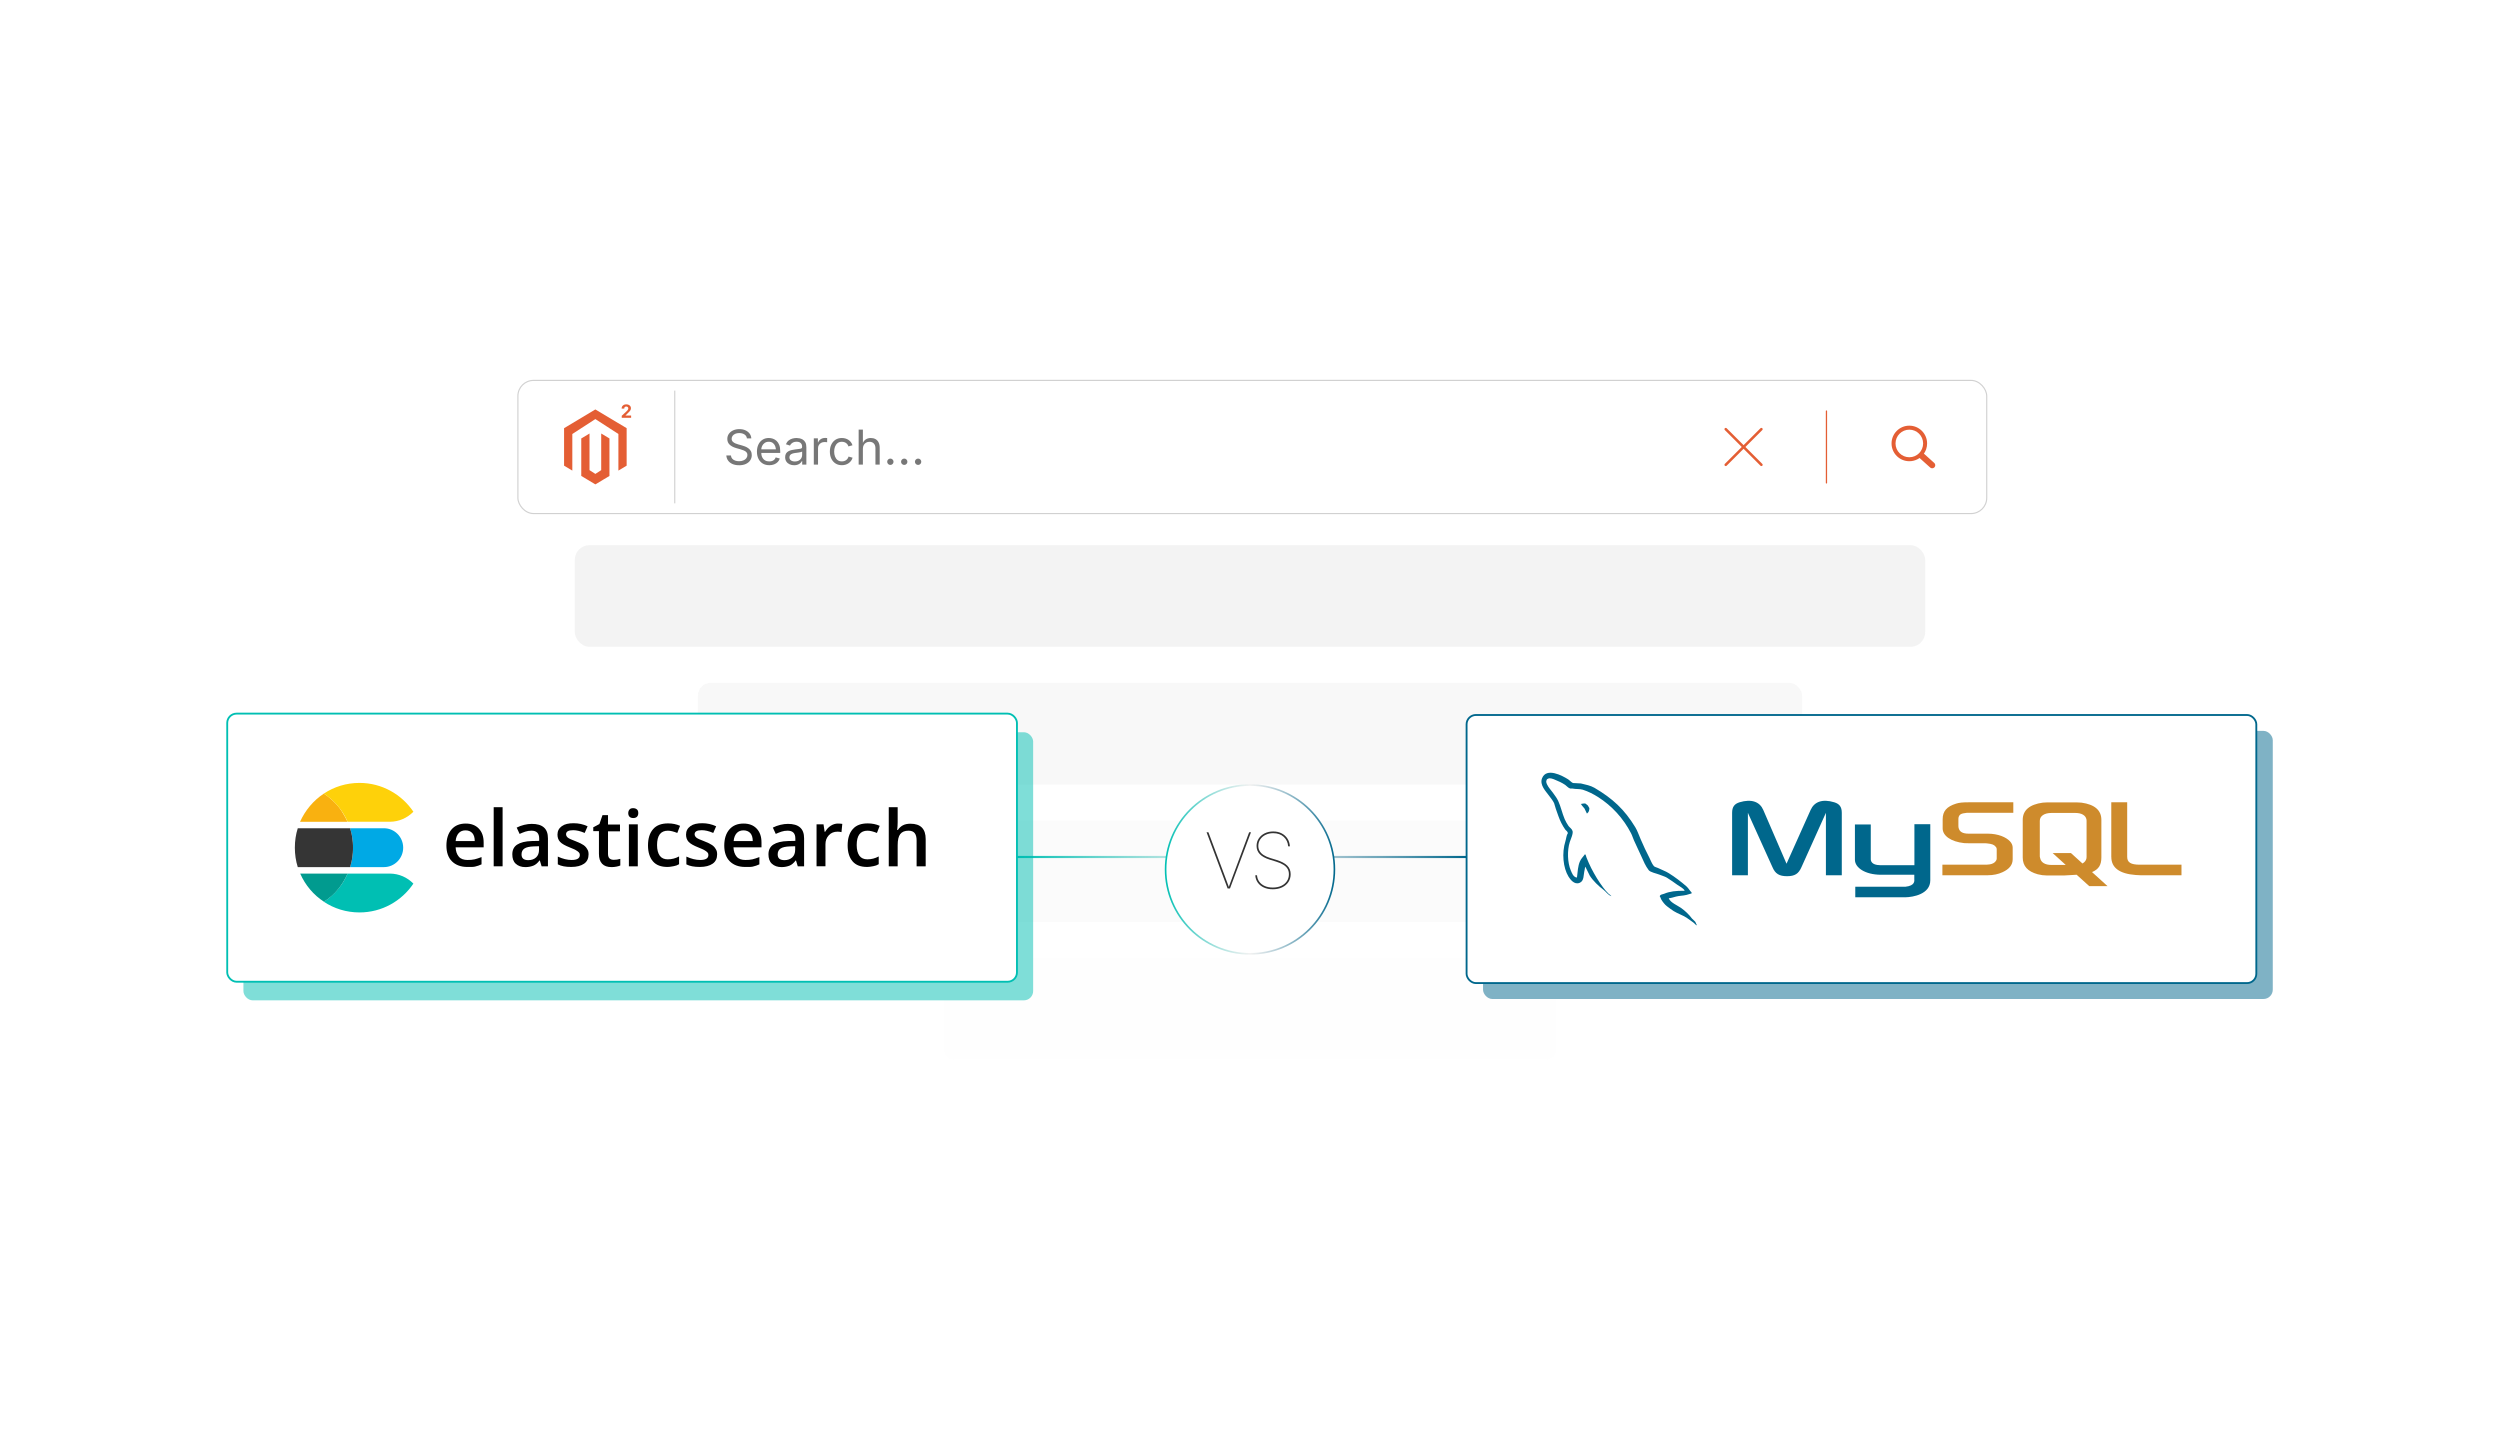 <?xml version="1.0" encoding="UTF-8"?><svg id="Layer_1" xmlns="http://www.w3.org/2000/svg" xmlns:xlink="http://www.w3.org/1999/xlink" viewBox="0 0 350 200"><defs><filter id="drop-shadow-1" filterUnits="userSpaceOnUse"><feOffset dx="0" dy="1.618"/><feGaussianBlur result="blur" stdDeviation="1.294"/><feFlood flood-color="#333" flood-opacity=".09"/><feComposite in2="blur" operator="in"/><feComposite in="SourceGraphic"/></filter><linearGradient id="linear-gradient" x1="142.374" y1="119.979" x2="205.322" y2="119.979" gradientUnits="userSpaceOnUse"><stop offset="0" stop-color="#00bfb3"/><stop offset=".5" stop-color="#ececec" stop-opacity=".7"/><stop offset="1" stop-color="#00678c"/></linearGradient><linearGradient id="linear-gradient-2" x1="163.069" x2="186.931" xlink:href="#linear-gradient"/><filter id="drop-shadow-2" filterUnits="userSpaceOnUse"><feOffset dx="0" dy="1.742"/><feGaussianBlur result="blur-2" stdDeviation="1.394"/><feFlood flood-color="#333" flood-opacity=".09"/><feComposite in2="blur-2" operator="in"/><feComposite in="SourceGraphic"/></filter></defs><g opacity=".9"><rect x="80.472" y="76.322" width="189.056" height="14.23" rx="2.05" ry="2.05" fill="#f2f2f2" stroke-width="0"/><rect x="97.703" y="95.593" width="154.593" height="14.23" rx="1.827" ry="1.827" fill="#f4f4f4" opacity=".7" stroke-width="0"/><rect x="114.935" y="114.863" width="120.131" height="14.23" rx="1.603" ry="1.603" fill="#f5f5f5" opacity=".4" stroke-width="0"/><rect x="132.166" y="134.133" width="85.669" height="14.23" rx="1.38" ry="1.38" fill="#f7f7f7" opacity=".1" stroke-width="0"/></g><g filter="url(#drop-shadow-1)"><rect x="72.505" y="51.637" width="205.637" height="18.644" rx="2.191" ry="2.191" fill="#fff" stroke="#d1d1d1" stroke-miterlimit="10" stroke-width=".162"/><path d="M103.465,63.515c-.354,0-.66-.057-.92-.171-.26-.114-.464-.274-.611-.479-.147-.206-.23-.445-.25-.72h.642c.018.185.08.336.188.456.107.12.245.208.413.267s.347.087.538.087c.222,0,.421-.036.598-.109.177-.072.317-.174.42-.306.103-.131.155-.284.155-.458,0-.158-.044-.287-.133-.385s-.207-.18-.354-.244c-.147-.063-.309-.12-.484-.168l-.593-.168c-.395-.112-.703-.272-.922-.48-.22-.208-.33-.475-.33-.8,0-.276.075-.519.224-.726s.351-.368.606-.482c.254-.114.54-.171.856-.171.323,0,.608.057.856.171.248.114.444.27.588.466.144.196.22.418.229.667h-.613c-.028-.239-.143-.424-.342-.555-.2-.131-.446-.196-.737-.196-.211,0-.396.034-.555.104s-.283.164-.37.283c-.088.12-.132.256-.132.41,0,.171.053.309.16.414.106.104.232.186.378.244s.278.104.397.137l.491.135c.131.035.277.083.436.145s.311.143.456.245.264.231.357.389c.093.157.14.35.14.578,0,.268-.069.509-.209.725-.139.215-.342.385-.607.51s-.587.188-.965.188Z" fill="#777" stroke-width="0"/><path d="M107.696,63.508c-.356,0-.663-.079-.92-.237-.258-.158-.457-.378-.596-.662-.139-.283-.209-.614-.209-.991s.068-.71.204-.998c.136-.288.329-.513.578-.675.249-.163.541-.244.874-.244.195,0,.388.032.578.097.189.064.362.169.517.312.155.144.278.333.371.568s.138.522.138.863v.247h-2.858v-.5h2.539l-.276.185c0-.242-.038-.456-.114-.644-.076-.188-.188-.334-.337-.441-.149-.106-.335-.16-.557-.16s-.412.054-.569.163c-.158.109-.279.25-.362.425-.083.175-.125.362-.125.562v.333c0,.272.047.503.142.693.094.19.227.334.396.432s.367.146.591.146c.145,0,.277-.021.396-.062.118-.042.22-.105.306-.189.085-.084.151-.189.197-.314l.573.158c-.057.184-.154.347-.29.487-.136.141-.304.25-.505.329-.201.079-.427.119-.68.119Z" fill="#777" stroke-width="0"/><path d="M111.176,63.515c-.232,0-.444-.044-.634-.131-.19-.088-.341-.216-.453-.385s-.168-.375-.168-.616c0-.211.042-.382.125-.514.083-.132.195-.235.334-.312.139-.076.293-.132.462-.169.169-.037.339-.067.51-.089.22-.028.398-.05.537-.066.139-.015.241-.042.308-.079.067-.037.1-.101.1-.191v-.02c0-.154-.028-.284-.085-.39s-.143-.188-.257-.246c-.114-.057-.257-.085-.428-.085-.176,0-.326.027-.451.083-.125.055-.227.124-.305.206-.078.083-.137.167-.176.252l-.569-.188c.094-.224.222-.399.382-.525.16-.126.337-.216.53-.268.193-.053.384-.079.573-.079.123,0,.263.015.42.044.157.029.308.088.454.176.146.088.267.218.362.391s.143.402.143.689v2.427h-.583v-.5h-.04c-.042.085-.109.174-.201.265-.092.091-.211.167-.359.229-.147.061-.325.092-.533.092ZM111.278,62.991c.22,0,.405-.043.557-.128s.267-.197.346-.334.118-.281.118-.43v-.51c-.024.028-.077.054-.158.077-.082.023-.174.043-.278.061-.104.018-.205.032-.303.044s-.175.021-.232.028c-.143.018-.276.048-.4.091-.124.042-.224.105-.298.188-.075.082-.112.194-.112.334,0,.127.033.234.099.319.066.086.156.15.27.194.114.044.245.066.392.066Z" fill="#777" stroke-width="0"/><path d="M113.932,63.429v-3.681h.573v.566h.04c.068-.187.189-.336.364-.45.174-.113.372-.169.591-.169.044,0,.096.001.157.003.06.002.108.004.143.006v.596c-.018-.004-.062-.011-.132-.02-.07-.008-.145-.013-.224-.013-.176,0-.333.037-.473.11-.14.074-.249.175-.328.303s-.119.276-.119.443v2.305h-.593Z" fill="#777" stroke-width="0"/><path d="M117.857,63.508c-.334,0-.626-.079-.877-.237-.251-.158-.447-.379-.588-.665-.141-.285-.211-.617-.211-.994,0-.384.07-.72.211-1.006.141-.287.336-.509.588-.667.251-.158.543-.237.877-.237.178,0,.346.023.503.069.158.046.303.113.433.199.13.087.243.193.337.319.094.126.167.27.217.43l-.569.162c-.026-.094-.067-.181-.122-.26-.055-.079-.121-.147-.199-.206-.078-.058-.167-.104-.268-.135-.101-.032-.212-.048-.333-.048-.246,0-.448.064-.606.193s-.275.297-.353.505c-.077.208-.115.436-.115.682,0,.241.039.466.115.673.077.208.194.375.353.502s.36.191.606.191c.123,0,.236-.017.339-.049s.195-.08.275-.14c.08-.06.147-.132.203-.215.055-.083.095-.175.122-.273l.566.161c-.048.165-.12.312-.215.44-.096.128-.209.238-.341.329-.132.091-.278.16-.438.208-.16.047-.331.071-.51.071Z" fill="#777" stroke-width="0"/><path d="M120.804,61.223v2.206h-.593v-4.906h.593v2.117h-.102c.112-.34.271-.582.479-.724s.451-.214.729-.214c.248,0,.466.051.653.153.188.102.334.256.438.461.104.206.157.464.157.775v2.338h-.596v-2.289c0-.283-.074-.504-.222-.665-.148-.16-.351-.24-.607-.24-.176,0-.334.039-.474.115-.141.077-.251.189-.333.336-.082.147-.122.326-.122.537Z" fill="#777" stroke-width="0"/><path d="M124.649,63.472c-.123,0-.228-.043-.314-.13-.086-.086-.13-.191-.13-.314,0-.123.043-.228.13-.314.087-.086.191-.13.314-.13s.228.043.314.13c.087.087.13.192.13.314,0,.123-.043.228-.13.314-.086.087-.191.13-.314.13Z" fill="#777" stroke-width="0"/><path d="M126.592,63.472c-.123,0-.228-.043-.314-.13-.086-.086-.13-.191-.13-.314,0-.123.043-.228.13-.314.087-.086.191-.13.314-.13s.228.043.314.13c.087.087.13.192.13.314,0,.123-.043.228-.13.314-.086.087-.191.13-.314.13Z" fill="#777" stroke-width="0"/><path d="M128.535,63.472c-.123,0-.228-.043-.314-.13-.086-.086-.13-.191-.13-.314,0-.123.043-.228.13-.314.087-.086.191-.13.314-.13s.228.043.314.13c.087.087.13.192.13.314,0,.123-.043.228-.13.314-.086.087-.191.13-.314.13Z" fill="#777" stroke-width="0"/><line x1="94.465" y1="53.07" x2="94.465" y2="68.849" fill="none" stroke="#d1d1d1" stroke-miterlimit="10" stroke-width=".162"/><path d="M267.305,57.976h.001v0c.687 0,1.31.279,1.76.729.45.45.728,1.072.729,1.758h0v.004h-0c-0.0.277-.046.543-.129.792-.014.042-.029.082-.044.12v0c-.072.182-.165.355-.276.513l1.449,1.302.001.001.008.007.001.001c.082.078.126.182.132.288.005.105-.027.212-.099.297l-.001.001-.009.01-.002.002-.007.008-.001.001c-.078.082-.182.126-.288.132-.104.006-.212-.027-.297-.099l-.001-.001-.01-.009-.001-.001-1.482-1.332c-.044.031-.089.06-.134.088-.061.038-.125.073-.19.105-.334.166-.711.26-1.109.26v0h-.001v-0c-.687-0-1.31-.279-1.76-.729-.45-.45-.728-1.072-.729-1.758h-0v-.002h0c0-.687.279-1.31.729-1.76.45-.45,1.072-.728,1.758-.729v-0h.002ZM267.306,58.534v0h-.002v-0c-.532 0-1.015.217-1.364.566-.349.349-.566.832-.566,1.365h0v.002h-0c0.0.532.217,1.015.566,1.364.349.349.832.566,1.365.566v-0h.002v0c.532-0,1.015-.217,1.364-.566.349-.349.566-.832.566-1.365h-0v-.002h0c-0-.532-.217-1.015-.566-1.364-.349-.349-.832-.566-1.365-.566h0Z" fill="#e45e34" stroke-width="0"/><line x1="255.704" y1="55.93" x2="255.704" y2="65.989" fill="none" stroke="#e45e34" stroke-linecap="round" stroke-linejoin="round" stroke-width=".18"/><line x1="241.604" y1="58.464" x2="246.594" y2="63.454" fill="none" stroke="#e45e34" stroke-linecap="round" stroke-linejoin="round" stroke-width=".359"/><line x1="246.594" y1="58.464" x2="241.604" y2="63.454" fill="none" stroke="#e45e34" stroke-linecap="round" stroke-linejoin="round" stroke-width=".359"/><g id="LOGO"><polygon points="87.731 58.327 87.731 63.575 86.576 64.267 86.576 59.14 83.35 57.052 80.125 59.14 80.125 64.267 78.97 63.575 78.97 58.327 83.35 55.704 87.731 58.327" fill="#e45e34" stroke-width="0"/><polygon points="85.324 59.766 85.324 65.013 84.525 65.492 83.35 66.196 82.175 65.492 81.377 65.013 81.377 59.766 82.532 59.073 82.532 64.201 83.35 64.73 84.169 64.201 84.169 59.073 85.324 59.766" fill="#e45e34" stroke-width="0"/></g><path d="M87.042,56.869v-.274l.658-.617c.057-.055.104-.104.143-.148s.068-.088.088-.131c.021-.043.031-.089.031-.139,0-.056-.013-.103-.038-.143s-.059-.071-.102-.092-.093-.032-.148-.032c-.057,0-.107.012-.15.035-.043.023-.077.057-.1.1-.023.043-.035.095-.035.156h-.363c0-.12.027-.225.083-.314s.132-.158.23-.207c.098-.049.211-.073.339-.073.131,0,.246.023.343.07.098.047.174.111.229.193.054.083.082.177.082.284,0,.069-.014.137-.041.204-.027.067-.075.143-.145.226s-.167.183-.294.3l-.28.276v.014h.785v.312h-1.313Z" fill="#e45e34" stroke-width="0"/></g><line x1="142.374" y1="119.979" x2="205.322" y2="119.979" fill="none" stroke="url(#linear-gradient)" stroke-miterlimit="10" stroke-width=".302"/><rect x="207.626" y="102.324" width="110.563" height="37.535" rx="1.304" ry="1.304" fill="#00678c" opacity=".5" stroke-width="0"/><rect x="205.322" y="100.098" width="110.563" height="37.535" rx="1.304" ry="1.304" fill="#fff" stroke="#00678c" stroke-miterlimit="10" stroke-width=".261"/><path d="M221.327,112.556v.03h.029c.118.237.326.4.474.607l.341.711.029-.03c.207-.148.311-.385.311-.74-.089-.104-.104-.207-.178-.311-.089-.148-.281-.222-.4-.34l0-.001c-.205-.002-.408.023-.607.074Z" fill="#00678c" stroke-width="0"/><path d="M237.328,129.031c-.148-.148-.296-.281-.445-.429-.429-.577-.962-1.081-1.54-1.495-.474-.326-1.51-.77-1.702-1.317l-.029-.03c.325-.03.71-.148,1.021-.237.504-.133.962-.104,1.48-.237.237-.06.474-.133.711-.207v-.133c-.266-.266-.459-.622-.74-.873-.755-.651-1.584-1.288-2.443-1.821-.459-.296-1.051-.489-1.54-.74-.178-.089-.474-.133-.577-.281-.267-.325-.415-.755-.607-1.14-.429-.814-.844-1.717-1.214-2.576-.266-.577-.43-1.155-.755-1.688-1.525-2.517-3.184-4.042-5.73-5.537-.548-.311-1.199-.445-1.891-.607l-1.11-.06c-.237-.104-.474-.385-.681-.518-.844-.533-3.02-1.688-3.643-.163-.4.962.592,1.91.929,2.398.252.34.577.725.756,1.11.1.252.133.518.237.785.237.651.459,1.377.77,1.984.166.311.34.637.548.918.118.163.326.237.37.503-.207.296-.222.74-.34,1.111-.533,1.673-.326,3.746.429,4.974.237.37.796,1.185,1.555.873.666-.266.518-1.11.71-1.851.045-.178.015-.296.104-.415v.03l.607,1.229c.459.725,1.259,1.481,1.925,1.984.355.266.636.726,1.08.888v-.045h-.029c-.089-.133-.222-.192-.341-.296-.266-.266-.562-.592-.77-.888-.622-.829-1.169-1.747-1.658-2.694-.237-.459-.445-.962-.636-1.421-.09-.178-.09-.445-.237-.533-.222.325-.548.607-.711,1.007-.281.636-.311,1.421-.414,2.236-.06.015-.033,0-.06.03-.473-.118-.636-.607-.814-1.021-.444-1.051-.518-2.739-.133-3.953.104-.311.548-1.288.371-1.584-.09-.281-.385-.444-.548-.666-.192-.281-.399-.636-.533-.947-.355-.83-.533-1.747-.918-2.576-.178-.385-.489-.785-.741-1.14-.281-.4-.592-.681-.814-1.155-.074-.163-.178-.429-.059-.607.029-.118.089-.163.207-.192.192-.163.741.044.933.133.548.222,1.006.429,1.465.74.207.148.43.429.696.504h.311c.474.104,1.006.03,1.45.163.785.252,1.495.622,2.132,1.022,1.939,1.229,3.539,2.976,4.619,5.064.178.34.252.651.415,1.007.311.726.696,1.466,1.006,2.177.311.696.607,1.407,1.051,1.984.222.311,1.11.474,1.51.636.296.133.755.252,1.022.415.503.311,1.006.666,1.48,1.007.236.177.975.546,1.021.842.001 0.0.001,0,.002 0l-.002.001c-0-0-0-.001-.001-.001-1.183-.03-2.101.089-2.87.415-.222.09-.577.09-.607.37.118.118.133.311.237.474.178.296.489.696.77.903.311.237.622.474.947.681.577.355,1.229.562,1.791.918.326.207.651.474.977.696.166.118.266.311.474.385v-.045c-.104-.133-.133-.325-.237-.474Z" fill="#00678c" stroke-width="0"/><path d="M256.798,112.32c-1.68-.509-2.799-.068-3.308,1.068l-3.376,7.533-3.258-7.533c-.492-1.136-1.629-1.577-3.325-1.068-.696.221-1.035.628-1.035,1.476l-0,8.737h2.209v-8.737l3.444,7.617c.39.916.951,1.255,2.036,1.255s1.612-.34,2.015-1.255l3.427-7.617v8.737h2.223v-8.737c0-.848-.34-1.256-1.052-1.476Z" fill="#00678c" stroke-width="0"/><path d="M268.019,121.125c-.033,0-4.19.017-4.818,0-1.208-.016-1.31-.627-1.293-.899v-4.801h-2.219v4.954c.016,1.103,1.425,2.07,3.613,2.087h4.7v.577c0,.238.17.95-1.256,1.103h-7.007v1.475h6.989c1.116-.018,3.512-.441,3.512-2.375v-7.855h-2.223v5.734Z" fill="#00678c" stroke-width="0"/><polygon points="259.686 115.425 259.689 115.425 259.689 115.424 259.686 115.425" fill="#00678c" stroke-width="0"/><path d="M271.935,122.533h6.379c.746,0,1.459-.152,2.036-.424.967-.441,1.425-1.034,1.425-1.815v-1.629c0-.627-.526-1.222-1.577-1.629-.543-.203-1.222-.322-1.883-.322h-2.681c-.899,0-1.323-.272-1.442-.865-.017-.068-.017-.136-.017-.203v-1.001c0-.051,0-.119.017-.186.119-.458.356-.577,1.141-.662h6.531v-1.476h-6.209c-.899,0-1.374.051-1.799.187-1.307.407-1.883,1.052-1.883,2.188v1.29c0,1,1.12,1.849,3.02,2.053.203.017.424.017.645.017h2.291c.085,0,.169,0,.237.017.696.068,1.001.186,1.205.44.136.136.17.255.17.408v1.289c0,.152-.102.357-.305.526s-.527.288-.951.305c-.085,0-.135.017-.221.017h-6.127v1.475ZM295.584,119.972c0,1.51,1.141,2.357,3.411,2.528.221.017.424.033.645.033h5.768v-1.475h-5.819c-1.29,0-1.782-.322-1.782-1.103v-7.634h-2.227v7.652l.004-0ZM283.182,120.039v-5.259c0-1.34.95-2.155,2.8-2.409.203-.017.407-.034.593-.034h4.207c.221,0,.408.017.628.034,1.849.254,2.782,1.068,2.782,2.409v5.259c0,1.086-.39,1.663-1.307,2.053l2.171,1.967h-2.561l-1.764-1.594-1.782.102h-2.375c-.435-.002-.868-.059-1.289-.169-1.407-.391-2.103-1.137-2.103-2.359ZM285.574,119.921c0,.068.038.135.051.221.119.61.695.95,1.577.95h2.002l-1.832-1.663h2.561l1.611,1.459c.306-.17.492-.408.56-.713.017-.068.017-.152.017-.221v-5.039c0-.068,0-.135-.017-.203-.119-.576-.695-.899-1.561-.899h-3.342c-.984,0-1.629.424-1.629,1.102l-0,5.005Z" fill="#ce8b2c" fill-rule="evenodd" stroke-width="0"/><rect x="34.078" y="102.514" width="110.563" height="37.535" rx="1.304" ry="1.304" fill="#00bfb3" opacity=".5" stroke-width="0"/><rect x="31.811" y="99.908" width="110.563" height="37.535" rx="1.304" ry="1.304" fill="#fff" stroke="#00bfb3" stroke-miterlimit="10" stroke-width=".261"/><path d="M61.953,113.008h70.951v9.294H61.953v-9.294Z" fill="none" stroke-width="0"/><g isolation="isolate"><path d="M65.422,121.373c-.907,0-1.632-.272-2.153-.793s-.771-1.269-.771-2.199c0-.952.249-1.723.725-2.267s1.133-.816,1.972-.816c.771,0,1.383.227,1.836.703s.68,1.111.68,1.949v.68h-3.922c.023.567.181.997.453,1.315s.703.453,1.224.453c.34,0,.68-.023.975-.091s.612-.181.975-.317v1.02c-.295.136-.612.249-.929.317s-.68.045-1.065.045ZM65.172,116.25c-.408,0-.725.136-.952.385s-.385.612-.431,1.111h2.675c0-.476-.113-.861-.34-1.111s-.544-.385-.952-.385h-0Z" fill="#000" stroke-width="0"/><path d="M70.363,121.282h-1.247v-8.274h1.247v8.274Z" fill="#000" stroke-width="0"/><path d="M75.826,121.282l-.249-.816h-.045c-.272.363-.567.612-.861.725s-.657.204-1.111.204c-.567,0-1.02-.159-1.36-.476s-.476-.748-.476-1.315c0-.612.227-1.065.68-1.36s1.133-.476,2.063-.499l1.02-.023v-.317c0-.385-.091-.657-.272-.839s-.453-.272-.816-.272c-.295,0-.589.045-.861.136s-.544.204-.793.317l-.408-.884c.317-.159.657-.295,1.043-.385s.725-.136,1.065-.136c.748,0,1.315.159,1.7.499s.567.839.567,1.541v3.899l-.884 0ZM73.968,120.421c.453,0,.816-.136,1.088-.385s.408-.612.408-1.065v-.499l-.748.023c-.589.023-1.02.113-1.292.295-.272.181-.408.453-.408.816,0,.272.068.476.227.612s.408.204.725.204Z" fill="#000" stroke-width="0"/><path d="M82.4,119.605c0,.567-.204,1.02-.635,1.315s-1.02.453-1.791.453c-.793,0-1.405-.113-1.881-.363v-1.088c.68.317,1.337.476,1.927.476.771,0,1.156-.227,1.156-.703,0-.159-.045-.272-.136-.363s-.227-.204-.431-.317-.476-.227-.816-.363c-.68-.272-1.133-.521-1.383-.793s-.363-.612-.363-1.02c0-.499.204-.884.612-1.179s.952-.408,1.655-.408c.68,0,1.337.136,1.949.431l-.408.929c-.635-.272-1.156-.385-1.609-.385-.657,0-.997.181-.997.567,0,.181.091.34.249.476s.544.295,1.133.521c.476.181.839.363,1.065.521s.385.34.499.544c.159.227.204.453.204.748h-0Z" fill="#000" stroke-width="0"/><path d="M85.936,120.375c.295,0,.612-.045.907-.136v.929c-.136.068-.317.113-.544.159s-.453.068-.68.068c-1.179,0-1.768-.635-1.768-1.859v-3.174h-.793v-.544l.861-.453.431-1.247h.771v1.315h1.677v.952h-1.677v3.151c0,.295.068.521.227.657s.363.181.589.181Z" fill="#000" stroke-width="0"/><path d="M87.954,113.847c0-.227.068-.385.181-.521s.295-.181.521-.181.385.068.521.181.181.295.181.521c0,.204-.068.385-.181.499s-.295.181-.521.181-.408-.068-.521-.181-.181-.295-.181-.499ZM89.291,121.282h-1.247v-5.871h1.247v5.871Z" fill="#000" stroke-width="0"/><path d="M93.439,121.373c-.884,0-1.564-.249-2.017-.771s-.703-1.269-.703-2.244c0-.997.249-1.745.725-2.289s1.179-.793,2.085-.793c.612,0,1.179.113,1.677.34l-.385.997c-.521-.204-.952-.317-1.315-.317-1.02,0-1.519.68-1.519,2.017,0,.657.136,1.156.385,1.496s.635.499,1.111.499c.567,0,1.088-.136,1.587-.408v1.088c-.227.136-.453.227-.725.272s-.544.113-.907.113Z" fill="#000" stroke-width="0"/><path d="M100.399,119.605c0,.567-.204,1.02-.635,1.315s-1.02.453-1.791.453c-.793,0-1.405-.113-1.881-.363v-1.088c.68.317,1.337.476,1.927.476.771,0,1.156-.227,1.156-.703,0-.159-.045-.272-.136-.363s-.227-.204-.431-.317-.476-.227-.816-.363c-.68-.272-1.133-.521-1.383-.793s-.363-.612-.363-1.02c0-.499.204-.884.612-1.179s.952-.408,1.655-.408c.68,0,1.337.136,1.949.431l-.408.929c-.635-.272-1.156-.385-1.609-.385-.657,0-.997.181-.997.567,0,.181.091.34.249.476s.544.295,1.133.521c.476.181.839.363,1.065.521s.385.34.499.544c.159.227.204.453.204.748h-0Z" fill="#000" stroke-width="0"/><path d="M104.32,121.373c-.907,0-1.632-.272-2.153-.793s-.771-1.269-.771-2.199c0-.952.249-1.723.725-2.267s1.133-.816,1.972-.816c.771,0,1.383.227,1.836.703s.68,1.111.68,1.949v.68h-3.922c.023.567.181.997.453,1.315s.703.453,1.224.453c.34,0,.68-.023.975-.091s.612-.181.975-.317v1.02c-.295.136-.612.249-.929.317s-.657.045-1.065.045ZM104.093,116.25c-.408,0-.725.136-.952.385s-.385.612-.431,1.111h2.675c0-.476-.113-.861-.34-1.111s-.567-.385-.952-.385h0Z" fill="#000" stroke-width="0"/><path d="M111.687,121.282l-.249-.816h-.045c-.272.363-.567.612-.861.725s-.657.204-1.111.204c-.567,0-1.02-.159-1.36-.476s-.476-.748-.476-1.315c0-.612.227-1.065.68-1.36s1.133-.476,2.063-.499l1.02-.023v-.317c0-.385-.091-.657-.272-.839s-.453-.272-.816-.272c-.295,0-.589.045-.861.136s-.544.204-.793.317l-.408-.884c.317-.159.657-.295,1.043-.385s.725-.136,1.065-.136c.748,0,1.315.159,1.7.499s.567.839.567,1.541v3.899l-.884 0ZM109.829,120.421c.453,0,.816-.136,1.088-.385s.408-.612.408-1.065v-.499l-.748.023c-.589.023-1.02.113-1.292.295-.272.181-.408.453-.408.816,0,.272.068.476.227.612s.431.204.725.204Z" fill="#000" stroke-width="0"/><path d="M117.309,115.298c.249,0,.453.023.612.045l-.113,1.156c-.181-.045-.363-.068-.544-.068-.499,0-.907.159-1.224.499s-.476.748-.476,1.269v3.083h-1.247v-5.871h.975l.159,1.043h.068c.204-.34.453-.635.771-.839s.657-.317,1.02-.317v0Z" fill="#000" stroke-width="0"/><path d="M121.389,121.373c-.884,0-1.564-.249-2.017-.771s-.703-1.269-.703-2.244c0-.997.249-1.745.725-2.289s1.179-.793,2.085-.793c.612,0,1.179.113,1.677.34l-.385.997c-.521-.204-.952-.317-1.315-.317-1.02,0-1.519.68-1.519,2.017,0,.657.136,1.156.385,1.496s.635.499,1.111.499c.567,0,1.088-.136,1.587-.408v1.088c-.227.136-.453.227-.725.272s-.544.113-.907.113Z" fill="#000" stroke-width="0"/><path d="M129.572,121.282h-1.247v-3.627c0-.453-.091-.793-.272-1.02s-.476-.34-.861-.34c-.521,0-.907.159-1.156.476s-.363.839-.363,1.564v2.947h-1.247v-8.274h1.247v2.108c0,.34-.023.703-.068,1.088h.091c.181-.272.408-.499.703-.657s.657-.227,1.065-.227c1.428,0,2.131.725,2.131,2.153v3.808h-.023Z" fill="#000" stroke-width="0"/></g><path d="M53.748,115.955h-4.738c.023.113.068.227.091.317.159.544.249,1.111.295,1.7.023.227.023.476.023.703s0,.476-.023.703c-.045.589-.136,1.156-.295,1.7-.023.113-.068.227-.091.317h4.738c1.496,0,2.698-1.224,2.698-2.72s-1.201-2.72-2.698-2.72Z" fill="#00a9e5" stroke-width="0"/><path d="M49.395,119.378c.023-.227.023-.476.023-.703s0-.476-.023-.703c-.045-.589-.136-1.156-.295-1.7-.023-.113-.068-.227-.091-.317h-7.322c-.272.861-.408,1.768-.408,2.72s.136,1.859.408,2.72h7.322c.023-.113.068-.227.091-.317.159-.544.249-1.111.295-1.7Z" fill="#353535" stroke-width="0"/><path d="M54.564,122.302h-5.894c-.181.408-.385.793-.612,1.156-.34.567-.748,1.065-1.201,1.541-.159.159-.317.295-.476.453-.317.295-.68.544-1.043.793,1.428.952,3.151,1.496,4.987,1.496,3.151,0,5.916-1.609,7.548-4.035-.839-.861-2.017-1.405-3.31-1.405v-0Z" fill="#00bfb3" stroke-width="0"/><path d="M48.058,123.458c.227-.363.431-.748.612-1.156h-6.642c.703,1.609,1.859,2.992,3.332,3.944.363-.249.703-.499,1.043-.793.159-.136.317-.295.476-.453.431-.453.839-.975,1.179-1.541l0.0 0Z" fill="#019b8f" stroke-width="0"/><path d="M46.856,112.351c-.159-.159-.317-.295-.476-.453-.317-.295-.68-.544-1.043-.793-1.451.952-2.607,2.335-3.332,3.944h6.642c-.181-.408-.385-.793-.612-1.156-.317-.567-.725-1.088-1.179-1.541Z" fill="#f9b110" stroke-width="0"/><path d="M50.325,109.608c-1.836,0-3.559.544-4.987,1.496.363.249.703.499,1.043.793.159.136.317.295.476.453.453.476.861.975,1.201,1.541.227.363.431.748.612,1.156h5.894c1.292,0,2.471-.544,3.31-1.405-1.632-2.425-4.398-4.035-7.548-4.035Z" fill="#fed10a" stroke-width="0"/><circle cx="175" cy="119.979" r="11.815" fill="#fff" filter="url(#drop-shadow-2)" stroke="url(#linear-gradient-2)" stroke-miterlimit="10" stroke-width=".232"/><path d="M171.865,124.383l-2.945-7.863h.259l2.28,6.09c.105.282.21.563.314.845.104.281.207.562.309.845h-.095c.102-.282.205-.563.309-.845.104-.281.208-.562.314-.845l2.269-6.09h.258l-2.939,7.863h-.333Z" fill="#333" stroke-width="0"/><path d="M178.187,124.499c-.475,0-.892-.083-1.25-.248-.359-.165-.643-.396-.851-.691-.207-.296-.323-.637-.348-1.023h.243c.025.341.13.641.317.899s.44.46.763.604c.321.145.697.216,1.126.216.454,0,.85-.078,1.188-.234s.601-.376.789-.657.282-.606.282-.977c0-.281-.062-.529-.185-.744-.123-.214-.315-.405-.578-.572-.262-.167-.605-.315-1.031-.445l-.887-.274c-.619-.194-1.082-.449-1.388-.766-.307-.316-.459-.702-.459-1.155,0-.388.101-.734.303-1.04.203-.306.479-.547.831-.723.353-.176.752-.264,1.198-.264.45,0,.846.089,1.185.269.34.18.609.425.811.736.2.312.312.669.338,1.074h-.243c-.039-.535-.244-.975-.617-1.319s-.864-.518-1.473-.518c-.397,0-.755.076-1.071.229s-.565.364-.746.634c-.182.269-.272.576-.272.921,0,.26.061.496.183.709.121.213.305.4.551.562s.555.301.924.417l.897.274c.338.105.63.224.878.354s.453.276.615.438c.162.162.282.343.361.541.079.199.119.42.119.662,0,.408-.105.771-.314,1.09s-.501.568-.876.75c-.375.181-.812.271-1.312.271Z" fill="#333" stroke-width="0"/></svg>